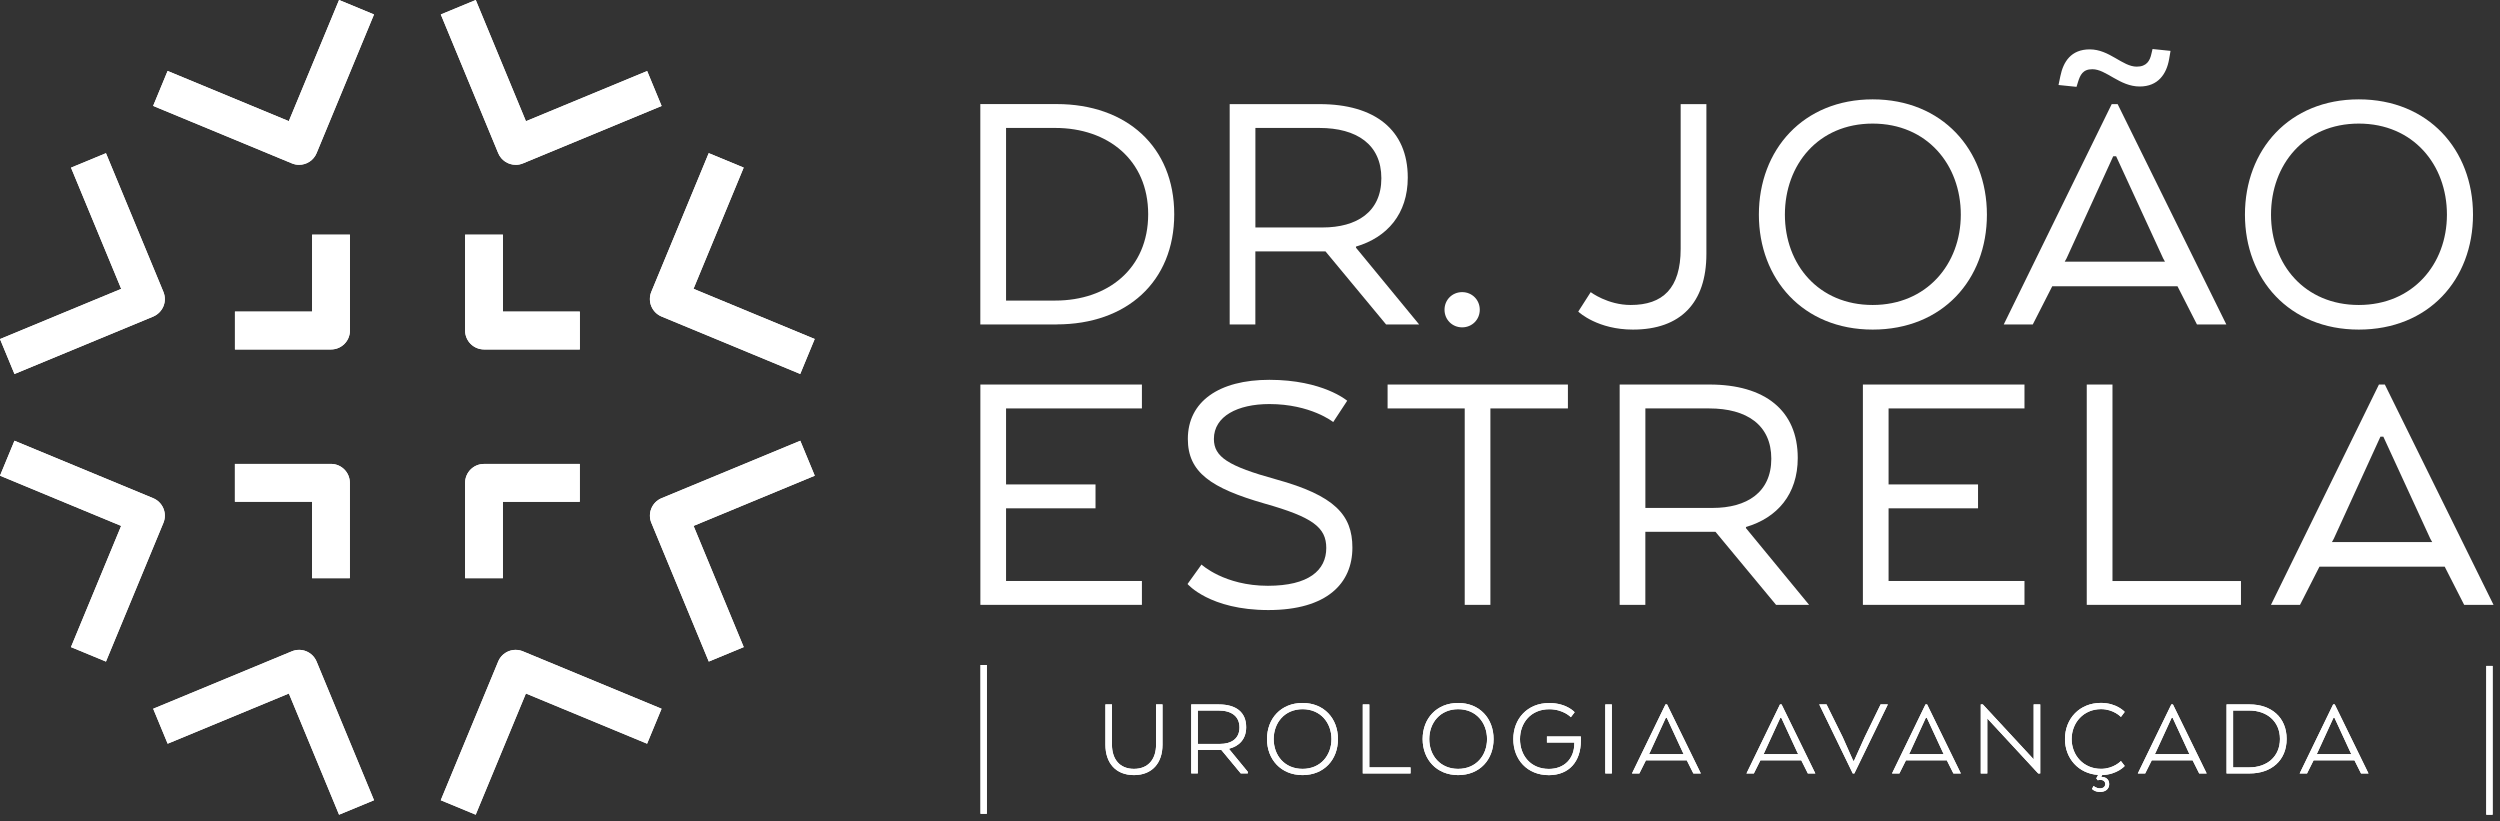 <svg xmlns="http://www.w3.org/2000/svg" width="140" height="46" viewBox="0 0 140 46" fill="none"><rect x="0" y="0" width="140" height="46" fill="#333333" stroke="none"/><path d="M18.536 19.569H13.156V17.451H17.478V13.14H19.596V18.512C19.596 19.096 19.123 19.569 18.538 19.569" fill="white"></path><path d="M28.164 32.38H26.046V27.039C26.046 26.454 26.519 25.981 27.104 25.981H32.467V28.099H28.161V32.383L28.164 32.38Z" fill="white"></path><path d="M32.47 19.569H27.107C26.522 19.569 26.046 19.096 26.046 18.512V13.14H28.164V17.451H32.47V19.569Z" fill="white"></path><path d="M19.593 32.38H17.476V28.096H13.154V25.979H18.533C19.118 25.979 19.591 26.452 19.591 27.036V32.377L19.593 32.38Z" fill="white"></path><path d="M16.747 9.229C16.611 9.229 16.476 9.204 16.342 9.147L8.576 5.931L9.386 3.974L16.174 6.785L18.987 0L20.944 0.81L17.729 8.576C17.56 8.984 17.166 9.229 16.75 9.229" fill="white"></path><path d="M26.639 45.623L24.682 44.813L27.898 37.047C28.121 36.506 28.741 36.251 29.281 36.474L37.047 39.69L36.237 41.647L29.45 38.836L26.639 45.623Z" fill="white"></path><path d="M44.813 20.942L37.047 17.726C36.789 17.617 36.582 17.413 36.474 17.152C36.367 16.894 36.367 16.601 36.474 16.342L39.689 8.576L41.646 9.386L38.836 16.174L45.623 18.984L44.813 20.942Z" fill="white"></path><path d="M5.931 37.047L3.974 36.237L6.785 29.45L0 26.639L0.81 24.682L8.576 27.898C8.834 28.006 9.041 28.21 9.15 28.471C9.258 28.73 9.258 29.023 9.15 29.281L5.934 37.047H5.931Z" fill="white"></path><path d="M28.879 9.229C28.463 9.229 28.069 8.984 27.9 8.576L24.685 0.81L26.642 0L29.452 6.788L36.24 3.977L37.05 5.934L29.284 9.15C29.151 9.204 29.015 9.231 28.879 9.231" fill="white"></path><path d="M18.987 45.623L16.177 38.836L9.389 41.647L8.579 39.69L16.345 36.474C16.886 36.251 17.503 36.506 17.729 37.047L20.945 44.813L18.987 45.623Z" fill="white"></path><path d="M39.692 37.047L36.477 29.281C36.368 29.023 36.368 28.73 36.477 28.471C36.583 28.213 36.789 28.006 37.05 27.898L44.816 24.682L45.626 26.639L38.839 29.45L41.649 36.237L39.692 37.047Z" fill="white"></path><path d="M0.81 20.942L0 18.987L6.788 16.177L3.977 9.389L5.934 8.579L9.15 16.345C9.258 16.606 9.258 16.897 9.15 17.155C9.041 17.413 8.837 17.62 8.576 17.729L0.81 20.944V20.942Z" fill="white"></path><path d="M56.339 7.165V16.832H59.095C62.036 16.832 64.298 15.043 64.298 11.998C64.298 8.954 62.036 7.165 59.095 7.165H56.339ZM59.176 18.169H54.898V5.828H59.176C63.083 5.828 65.757 8.215 65.757 11.998C65.757 15.782 63.085 18.166 59.176 18.166" fill="white"></path><path d="M73.88 7.165H70.302V12.738H74.065C75.978 12.738 77.356 11.873 77.356 9.982C77.356 8.09 75.978 7.165 73.88 7.165ZM68.862 5.831H73.899C76.984 5.831 78.835 7.271 78.835 9.943C78.835 11.979 77.683 13.295 75.935 13.809V13.871L79.471 18.169H77.62L74.228 14.078H70.3V18.169H68.862V5.831Z" fill="white"></path><path d="M81.88 16.359C82.434 16.359 82.867 16.791 82.867 17.345C82.867 17.9 82.434 18.332 81.88 18.332C81.325 18.332 80.893 17.9 80.893 17.345C80.893 16.791 81.325 16.359 81.88 16.359Z" fill="white"></path><path d="M89.078 16.359C89.078 16.359 90.024 17.079 91.32 17.079C93.109 17.079 94.117 16.155 94.117 13.934V5.831H95.558V14.222C95.558 16.957 94.117 18.457 91.445 18.457C89.491 18.457 88.444 17.511 88.382 17.449L89.08 16.359H89.078Z" fill="white"></path><path d="M109.805 12.02C109.805 9.223 107.913 6.921 104.868 6.921C101.824 6.921 99.954 9.223 99.954 12.02C99.954 14.817 101.845 17.079 104.868 17.079C107.891 17.079 109.805 14.796 109.805 12.02ZM98.497 12.02C98.497 8.38 100.984 5.564 104.871 5.564C108.758 5.564 111.267 8.38 111.267 12.02C111.267 15.66 108.78 18.457 104.871 18.457C100.962 18.457 98.497 15.619 98.497 12.02Z" fill="white"></path><path d="M118.506 8.75H118.34L115.728 14.467L115.625 14.652H121.238L121.135 14.467L118.503 8.75H118.506ZM117.169 3.876C116.633 3.876 116.489 4.205 116.367 4.597L116.285 4.863L115.277 4.76L115.38 4.265C115.543 3.463 115.975 2.765 117.025 2.765C118.134 2.765 118.854 3.732 119.656 3.732C120.21 3.732 120.395 3.403 120.479 3.012L120.542 2.745L121.55 2.849L121.469 3.322C121.325 4.145 120.852 4.844 119.824 4.844C118.694 4.844 117.954 3.876 117.171 3.876M118.259 5.831H118.588L124.674 18.169H123.029L121.939 16.03H114.926L113.836 18.169H112.21L118.256 5.831H118.259Z" fill="white"></path><path d="M137.028 12.02C137.028 9.223 135.136 6.921 132.092 6.921C129.047 6.921 127.177 9.223 127.177 12.02C127.177 14.817 129.069 17.079 132.092 17.079C135.114 17.079 137.028 14.796 137.028 12.02ZM125.717 12.02C125.717 8.38 128.205 5.564 132.092 5.564C135.979 5.564 138.488 8.38 138.488 12.02C138.488 15.66 136.001 18.457 132.092 18.457C128.183 18.457 125.717 15.619 125.717 12.02Z" fill="white"></path><path d="M61.349 28.466H56.339V32.535H63.947V33.872H54.901V21.534H63.947V22.872H56.339V27.128H61.349V28.466Z" fill="white"></path><path d="M110.77 28.466H105.76V32.535H113.371V33.872H104.322V21.534H113.371V22.872H105.76V27.128H110.77V28.466Z" fill="white"></path><path d="M67.28 31.611C67.28 31.611 68.555 32.804 71.001 32.804C73.284 32.804 74.271 31.94 74.271 30.687C74.271 29.534 73.51 28.96 70.816 28.199C67.813 27.335 66.519 26.451 66.519 24.581C66.519 22.483 68.267 21.27 71.083 21.27C74.086 21.27 75.443 22.442 75.443 22.442L74.66 23.635C74.66 23.635 73.404 22.627 71.083 22.627C69.313 22.627 67.978 23.306 67.978 24.581C67.978 25.59 68.78 26.104 71.455 26.843C74.744 27.748 75.734 28.838 75.734 30.668C75.734 32.663 74.315 34.163 71.026 34.163C67.737 34.163 66.502 32.704 66.502 32.704L67.285 31.613L67.28 31.611Z" fill="white"></path><path d="M77.705 21.534H87.803V22.872H83.462V33.872H82.024V22.872H77.705V21.534Z" fill="white"></path><path d="M95.719 22.872H92.141V28.444H95.903C97.817 28.444 99.193 27.58 99.193 25.688C99.193 23.796 97.814 22.872 95.719 22.872ZM90.701 21.534H95.738C98.823 21.534 100.674 22.975 100.674 25.647C100.674 27.683 99.522 28.999 97.774 29.512V29.575L101.31 33.872H99.459L96.067 29.781H92.139V33.872H90.701V21.534Z" fill="white"></path><path d="M116.858 33.872V21.534H118.299V32.538H125.494V33.872H116.858Z" fill="white"></path><path d="M133.47 24.454H133.304L130.692 30.17L130.588 30.355H136.202L136.098 30.17L133.467 24.454H133.47ZM133.222 21.534H133.551L139.638 33.872H137.993L136.903 31.733H129.89L128.8 33.872H127.174L133.22 21.534H133.222Z" fill="white"></path><path d="M55.263 37.24H54.909V45.572H55.263V37.24Z" fill="white"></path><path d="M139.586 37.292H139.232V45.624H139.586V37.292Z" fill="white"></path><path d="M61.903 41.704V39.448H62.27V41.704C62.27 42.498 62.689 43.057 63.502 43.057C64.314 43.057 64.739 42.498 64.739 41.704V39.448H65.1V41.704C65.1 42.723 64.526 43.405 63.502 43.405C62.477 43.405 61.903 42.723 61.903 41.704Z" fill="white"></path><path d="M68.253 39.79H67.079V41.66H68.316C68.941 41.66 69.411 41.378 69.411 40.739C69.411 40.1 68.946 39.79 68.25 39.79M66.712 39.448H68.253C69.221 39.448 69.786 39.885 69.786 40.722C69.786 41.38 69.406 41.78 68.832 41.927V41.951L69.876 43.221V43.31H69.482L68.392 41.995H67.076V43.31H66.709V39.445L66.712 39.448Z" fill="white"></path><path d="M74.562 41.388C74.562 40.472 73.95 39.714 72.945 39.714C71.939 39.714 71.327 40.475 71.327 41.388C71.327 42.302 71.933 43.057 72.945 43.057C73.956 43.057 74.562 42.296 74.562 41.388ZM70.952 41.388C70.952 40.241 71.732 39.366 72.942 39.366C74.152 39.366 74.926 40.241 74.926 41.388C74.926 42.535 74.154 43.405 72.942 43.405C71.73 43.405 70.952 42.522 70.952 41.388Z" fill="white"></path><path d="M76.315 43.313V39.448H76.682V42.973H78.99V43.313H76.315Z" fill="white"></path><path d="M83.274 41.388C83.274 40.472 82.662 39.714 81.657 39.714C80.651 39.714 80.039 40.475 80.039 41.388C80.039 42.302 80.646 43.057 81.657 43.057C82.668 43.057 83.274 42.296 83.274 41.388ZM79.667 41.388C79.667 40.241 80.447 39.366 81.657 39.366C82.866 39.366 83.641 40.241 83.641 41.388C83.641 42.535 82.869 43.405 81.657 43.405C80.444 43.405 79.667 42.522 79.667 41.388Z" fill="white"></path><path d="M88.162 41.581H86.628V41.242H88.528V41.481C88.528 42.661 87.852 43.408 86.737 43.408C85.514 43.408 84.745 42.525 84.745 41.391C84.745 40.258 85.53 39.369 86.756 39.369C87.735 39.369 88.18 39.885 88.18 39.885L87.969 40.163C87.969 40.163 87.55 39.717 86.756 39.717C85.731 39.717 85.12 40.478 85.12 41.391C85.12 42.304 85.712 43.06 86.737 43.06C87.588 43.06 88.162 42.5 88.162 41.622V41.584V41.581Z" fill="white"></path><path d="M90.263 39.448H89.896V43.313H90.263V39.448Z" fill="white"></path><path d="M93.337 40.195H93.286L92.383 42.16L92.345 42.231H94.286L94.248 42.16L93.34 40.195H93.337ZM93.267 39.448H93.356L95.246 43.313H94.827L94.46 42.579H92.171L91.804 43.313H91.391L93.267 39.448Z" fill="white"></path><path d="M104.425 41.272L105.314 39.448H105.719L103.843 43.313H103.754L101.878 39.448H102.286L103.188 41.272L103.781 42.606H103.824L104.425 41.272Z" fill="white"></path><path d="M107.899 40.195H107.847L106.945 42.16L106.907 42.231H108.848L108.81 42.16L107.902 40.195H107.899ZM107.828 39.448H107.918L109.807 43.313H109.389L109.022 42.579H106.733L106.366 43.313H105.953L107.828 39.448Z" fill="white"></path><path d="M114.254 43.313H114.138L111.289 40.233V43.313H110.922V39.448H111.039L113.885 42.522V39.448H114.254V43.313Z" fill="white"></path><path d="M117.391 43.59L117.495 43.397C116.394 43.321 115.638 42.47 115.638 41.386C115.638 40.239 116.462 39.363 117.65 39.363C118.544 39.363 118.984 39.866 118.984 39.866L118.772 40.149C118.772 40.149 118.367 39.711 117.658 39.711C116.679 39.711 116.013 40.472 116.013 41.386C116.013 42.299 116.677 43.055 117.658 43.055C118.367 43.055 118.772 42.617 118.772 42.617L118.984 42.894C118.984 42.894 118.566 43.378 117.72 43.403L117.669 43.506C117.913 43.506 118.115 43.628 118.115 43.911C118.115 44.169 117.927 44.349 117.598 44.349C117.296 44.349 117.152 44.18 117.152 44.18L117.242 44.012C117.242 44.012 117.383 44.148 117.595 44.148C117.783 44.148 117.892 44.058 117.892 43.903C117.892 43.748 117.769 43.672 117.609 43.672C117.525 43.672 117.481 43.699 117.481 43.699L117.391 43.59Z" fill="white"></path><path d="M121.665 40.195H121.613L120.71 42.16L120.672 42.231H122.613L122.575 42.16L121.667 40.195H121.665ZM121.594 39.448H121.684L123.573 43.313H123.154L122.787 42.579H120.498L120.131 43.313H119.718L121.594 39.448Z" fill="white"></path><path d="M125.054 39.79V42.973H125.97C126.938 42.973 127.677 42.381 127.677 41.383C127.677 40.385 126.93 39.79 125.97 39.79H125.054ZM125.984 43.313H124.687V39.448H125.984C127.196 39.448 128.052 40.182 128.052 41.38C128.052 42.579 127.196 43.313 125.984 43.313Z" fill="white"></path><path d="M130.727 40.195H130.675L129.773 42.16L129.735 42.231H131.676L131.638 42.16L130.73 40.195H130.727ZM130.656 39.448H130.746L132.635 43.313H132.217L131.85 42.579H129.561L129.194 43.313H128.781L130.656 39.448Z" fill="white"></path><path d="M99.749 40.195H99.698L98.795 42.16L98.757 42.231H100.698L100.66 42.16L99.752 40.195H99.749ZM99.679 39.448H99.769L101.658 43.313H101.239L100.872 42.579H98.583L98.216 43.313H97.803L99.679 39.448Z" fill="white"></path><path d="M55.263 37.24H54.909V45.572H55.263V37.24Z" fill="white"></path><path d="M139.586 37.292H139.232V45.624H139.586V37.292Z" fill="white"></path><path d="M61.903 41.704V39.448H62.27V41.704C62.27 42.498 62.689 43.057 63.502 43.057C64.314 43.057 64.739 42.498 64.739 41.704V39.448H65.1V41.704C65.1 42.723 64.526 43.405 63.502 43.405C62.477 43.405 61.903 42.723 61.903 41.704Z" fill="white"></path><path d="M68.253 39.79H67.079V41.66H68.316C68.941 41.66 69.411 41.378 69.411 40.739C69.411 40.1 68.946 39.79 68.25 39.79M66.712 39.448H68.253C69.221 39.448 69.786 39.885 69.786 40.722C69.786 41.38 69.406 41.78 68.832 41.927V41.951L69.876 43.221V43.31H69.482L68.392 41.995H67.076V43.31H66.709V39.445L66.712 39.448Z" fill="white"></path><path d="M74.562 41.388C74.562 40.472 73.95 39.714 72.945 39.714C71.939 39.714 71.327 40.475 71.327 41.388C71.327 42.302 71.933 43.057 72.945 43.057C73.956 43.057 74.562 42.296 74.562 41.388ZM70.952 41.388C70.952 40.241 71.732 39.366 72.942 39.366C74.152 39.366 74.926 40.241 74.926 41.388C74.926 42.535 74.154 43.405 72.942 43.405C71.73 43.405 70.952 42.522 70.952 41.388Z" fill="white"></path><path d="M76.315 43.313V39.448H76.682V42.973H78.99V43.313H76.315Z" fill="white"></path><path d="M83.274 41.388C83.274 40.472 82.662 39.714 81.657 39.714C80.651 39.714 80.039 40.475 80.039 41.388C80.039 42.302 80.646 43.057 81.657 43.057C82.668 43.057 83.274 42.296 83.274 41.388ZM79.667 41.388C79.667 40.241 80.447 39.366 81.657 39.366C82.866 39.366 83.641 40.241 83.641 41.388C83.641 42.535 82.869 43.405 81.657 43.405C80.444 43.405 79.667 42.522 79.667 41.388Z" fill="white"></path><path d="M88.162 41.581H86.628V41.242H88.528V41.481C88.528 42.661 87.852 43.408 86.737 43.408C85.514 43.408 84.745 42.525 84.745 41.391C84.745 40.258 85.53 39.369 86.756 39.369C87.735 39.369 88.18 39.885 88.18 39.885L87.969 40.163C87.969 40.163 87.55 39.717 86.756 39.717C85.731 39.717 85.12 40.478 85.12 41.391C85.12 42.304 85.712 43.06 86.737 43.06C87.588 43.06 88.162 42.5 88.162 41.622V41.584V41.581Z" fill="white"></path><path d="M90.263 39.448H89.896V43.313H90.263V39.448Z" fill="white"></path><path d="M93.337 40.195H93.286L92.383 42.16L92.345 42.231H94.286L94.248 42.16L93.34 40.195H93.337ZM93.267 39.448H93.356L95.246 43.313H94.827L94.46 42.579H92.171L91.804 43.313H91.391L93.267 39.448Z" fill="white"></path><path d="M104.425 41.272L105.314 39.448H105.719L103.843 43.313H103.754L101.878 39.448H102.286L103.188 41.272L103.781 42.606H103.824L104.425 41.272Z" fill="white"></path><path d="M107.899 40.195H107.847L106.945 42.16L106.907 42.231H108.848L108.81 42.16L107.902 40.195H107.899ZM107.828 39.448H107.918L109.807 43.313H109.389L109.022 42.579H106.733L106.366 43.313H105.953L107.828 39.448Z" fill="white"></path><path d="M114.254 43.313H114.138L111.289 40.233V43.313H110.922V39.448H111.039L113.885 42.522V39.448H114.254V43.313Z" fill="white"></path><path d="M117.391 43.59L117.495 43.397C116.394 43.321 115.638 42.47 115.638 41.386C115.638 40.239 116.462 39.363 117.65 39.363C118.544 39.363 118.984 39.866 118.984 39.866L118.772 40.149C118.772 40.149 118.367 39.711 117.658 39.711C116.679 39.711 116.013 40.472 116.013 41.386C116.013 42.299 116.677 43.055 117.658 43.055C118.367 43.055 118.772 42.617 118.772 42.617L118.984 42.894C118.984 42.894 118.566 43.378 117.72 43.403L117.669 43.506C117.913 43.506 118.115 43.628 118.115 43.911C118.115 44.169 117.927 44.349 117.598 44.349C117.296 44.349 117.152 44.18 117.152 44.18L117.242 44.012C117.242 44.012 117.383 44.148 117.595 44.148C117.783 44.148 117.892 44.058 117.892 43.903C117.892 43.748 117.769 43.672 117.609 43.672C117.525 43.672 117.481 43.699 117.481 43.699L117.391 43.59Z" fill="white"></path><path d="M121.665 40.195H121.613L120.71 42.16L120.672 42.231H122.613L122.575 42.16L121.667 40.195H121.665ZM121.594 39.448H121.684L123.573 43.313H123.154L122.787 42.579H120.498L120.131 43.313H119.718L121.594 39.448Z" fill="white"></path><path d="M125.054 39.79V42.973H125.97C126.938 42.973 127.677 42.381 127.677 41.383C127.677 40.385 126.93 39.79 125.97 39.79H125.054ZM125.984 43.313H124.687V39.448H125.984C127.196 39.448 128.052 40.182 128.052 41.38C128.052 42.579 127.196 43.313 125.984 43.313Z" fill="white"></path><path d="M130.727 40.195H130.675L129.773 42.16L129.735 42.231H131.676L131.638 42.16L130.73 40.195H130.727ZM130.656 39.448H130.746L132.635 43.313H132.217L131.85 42.579H129.561L129.194 43.313H128.781L130.656 39.448Z" fill="white"></path><path d="M99.749 40.195H99.698L98.795 42.16L98.757 42.231H100.698L100.66 42.16L99.752 40.195H99.749ZM99.679 39.448H99.769L101.658 43.313H101.239L100.872 42.579H98.583L98.216 43.313H97.803L99.679 39.448Z" fill="white"></path><path d="M18.536 19.569H13.156V17.451H17.478V13.14H19.596V18.512C19.596 19.096 19.123 19.569 18.538 19.569" fill="white"></path><path d="M28.164 32.38H26.046V27.039C26.046 26.454 26.519 25.981 27.104 25.981H32.467V28.099H28.161V32.383L28.164 32.38Z" fill="white"></path><path d="M32.47 19.569H27.107C26.522 19.569 26.046 19.096 26.046 18.512V13.14H28.164V17.451H32.47V19.569Z" fill="white"></path><path d="M19.593 32.38H17.476V28.096H13.154V25.979H18.533C19.118 25.979 19.591 26.452 19.591 27.036V32.377L19.593 32.38Z" fill="white"></path><path d="M16.747 9.229C16.611 9.229 16.476 9.204 16.342 9.147L8.576 5.931L9.386 3.974L16.174 6.785L18.987 0L20.944 0.81L17.729 8.576C17.56 8.984 17.166 9.229 16.75 9.229" fill="white"></path><path d="M26.639 45.623L24.682 44.813L27.898 37.047C28.121 36.506 28.741 36.251 29.281 36.474L37.047 39.69L36.237 41.647L29.45 38.836L26.639 45.623Z" fill="white"></path><path d="M44.813 20.942L37.047 17.726C36.789 17.617 36.582 17.413 36.474 17.152C36.367 16.894 36.367 16.601 36.474 16.342L39.689 8.576L41.646 9.386L38.836 16.174L45.623 18.984L44.813 20.942Z" fill="white"></path><path d="M5.931 37.047L3.974 36.237L6.785 29.45L0 26.639L0.81 24.682L8.576 27.898C8.834 28.006 9.041 28.21 9.15 28.471C9.258 28.73 9.258 29.023 9.15 29.281L5.934 37.047H5.931Z" fill="white"></path><path d="M28.879 9.229C28.463 9.229 28.069 8.984 27.9 8.576L24.685 0.81L26.642 0L29.452 6.788L36.24 3.977L37.05 5.934L29.284 9.15C29.151 9.204 29.015 9.231 28.879 9.231" fill="white"></path><path d="M18.987 45.623L16.177 38.836L9.389 41.647L8.579 39.69L16.345 36.474C16.886 36.251 17.503 36.506 17.729 37.047L20.945 44.813L18.987 45.623Z" fill="white"></path><path d="M39.692 37.047L36.477 29.281C36.368 29.023 36.368 28.73 36.477 28.471C36.583 28.213 36.789 28.006 37.05 27.898L44.816 24.682L45.626 26.639L38.839 29.45L41.649 36.237L39.692 37.047Z" fill="white"></path><path d="M0.81 20.942L0 18.987L6.788 16.177L3.977 9.389L5.934 8.579L9.15 16.345C9.258 16.606 9.258 16.897 9.15 17.155C9.041 17.413 8.837 17.62 8.576 17.729L0.81 20.944V20.942Z" fill="white"></path></svg>